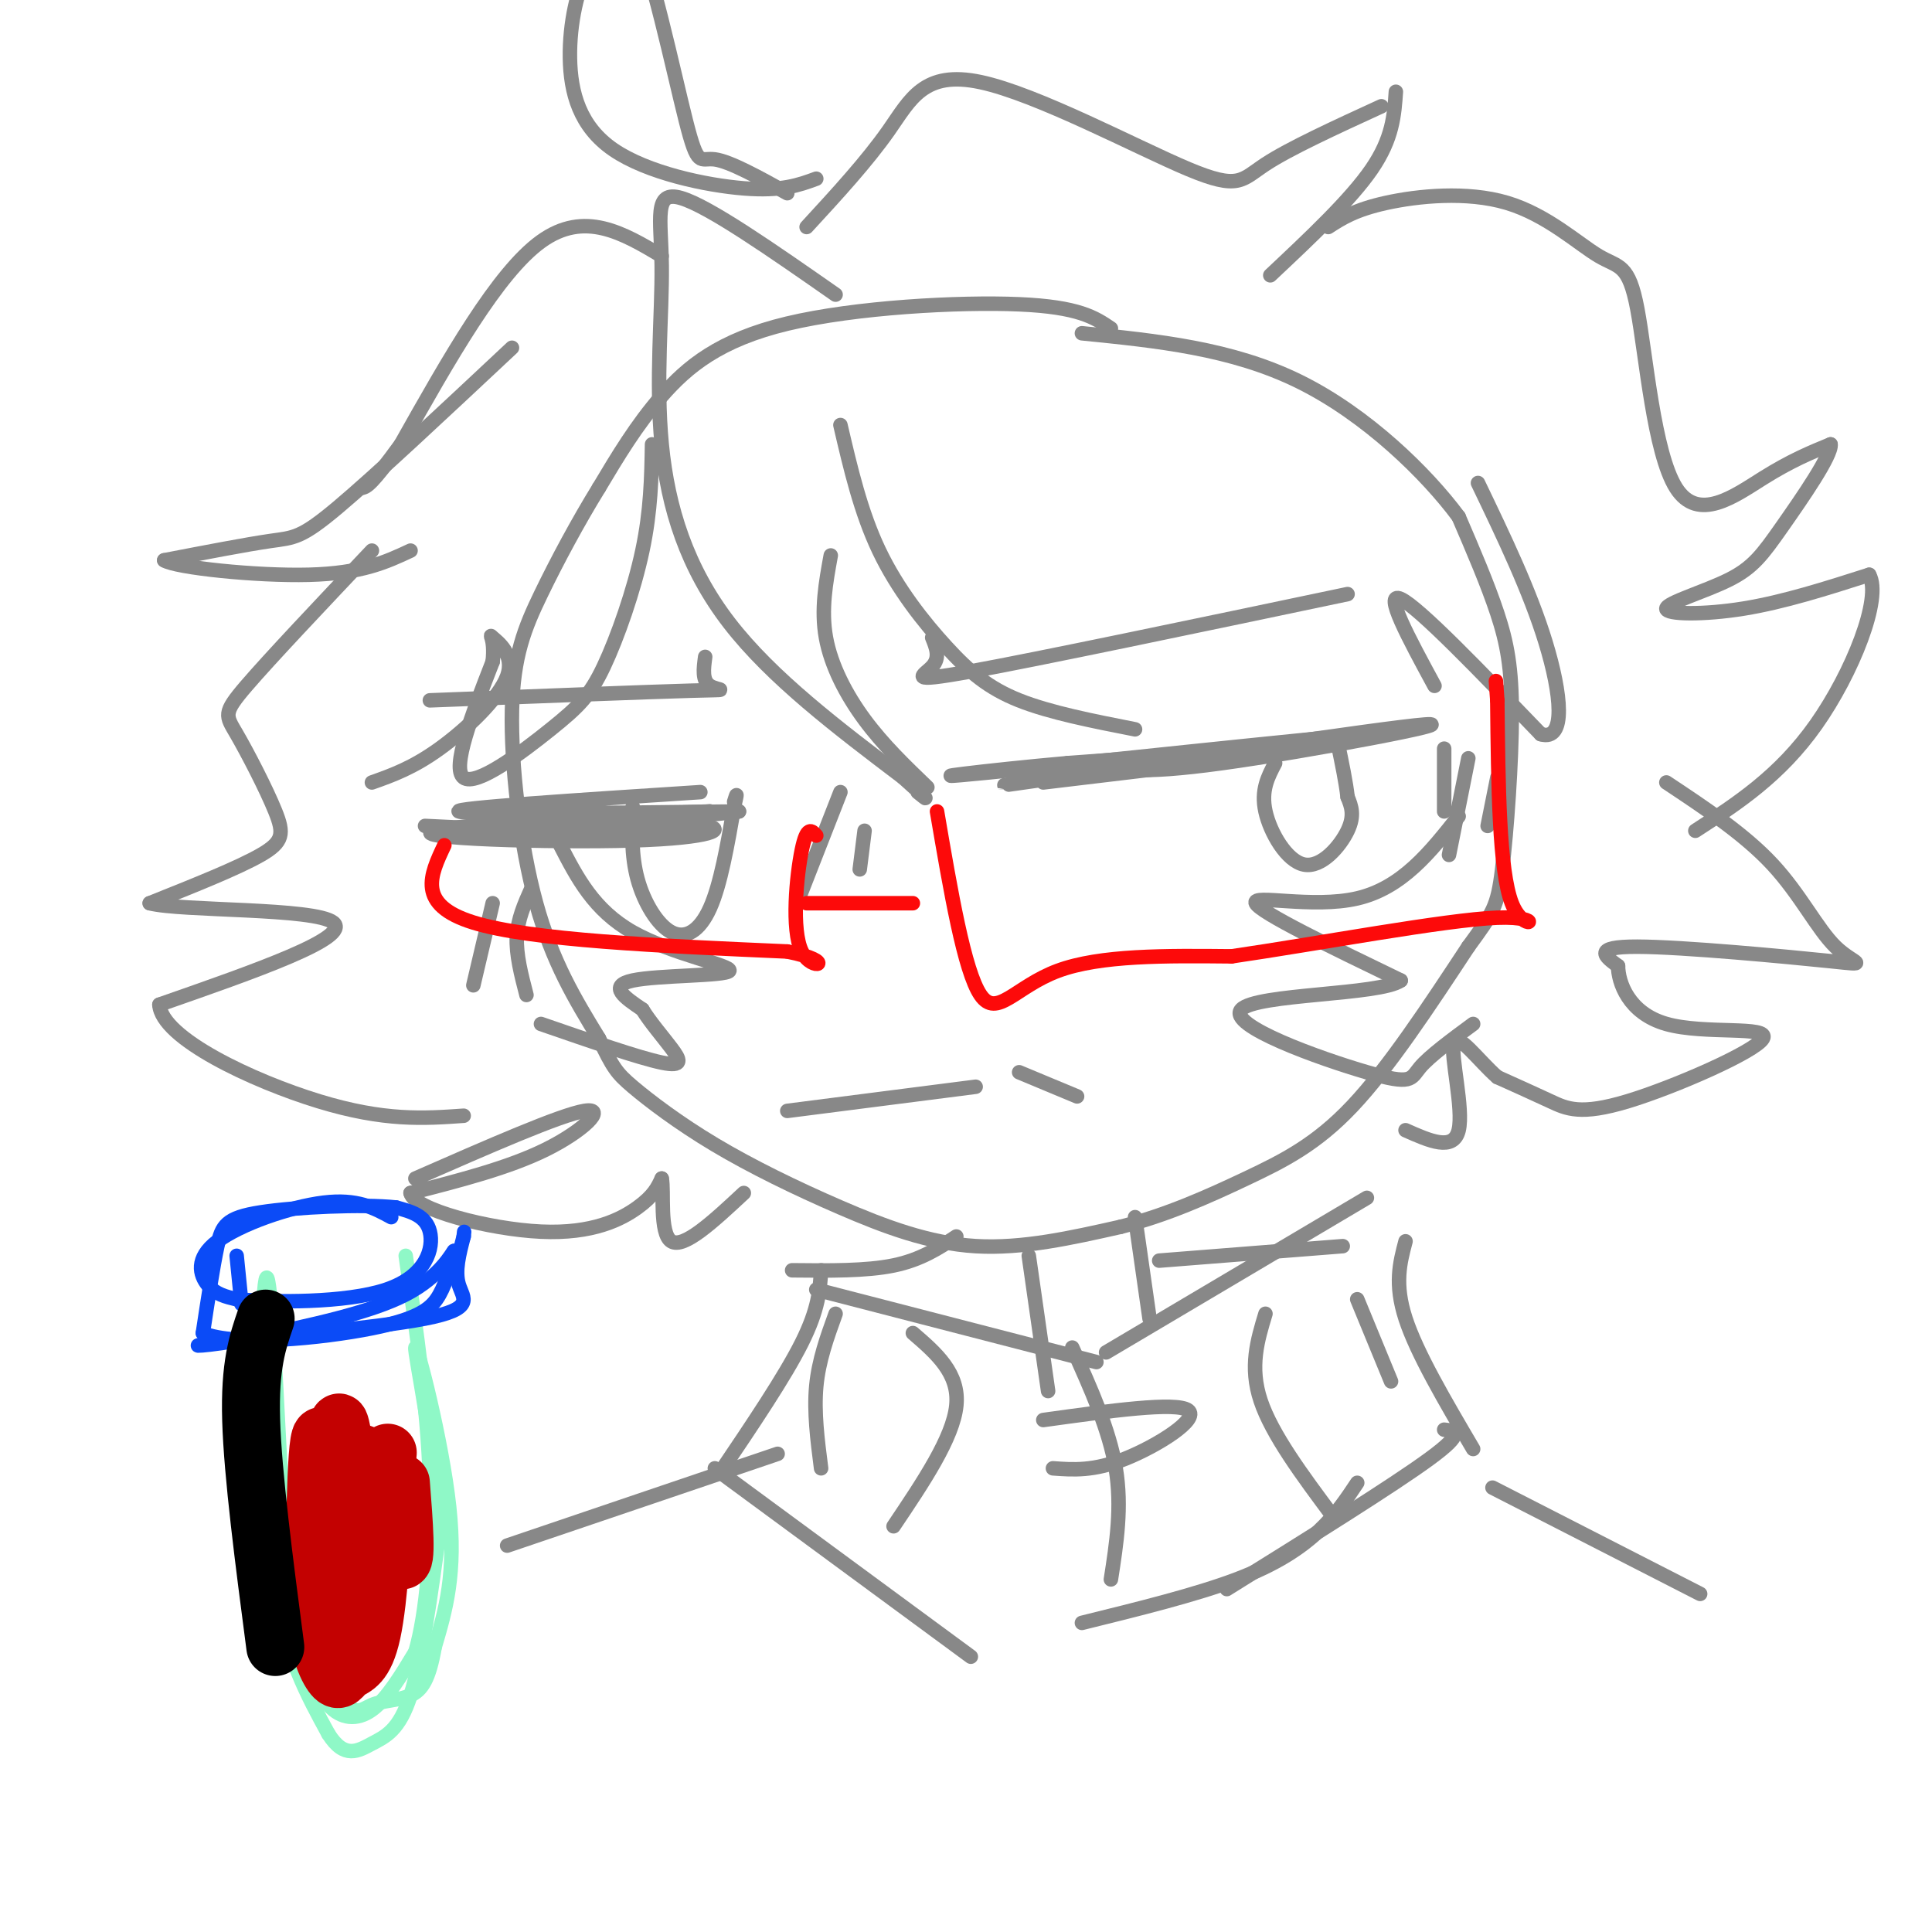 <svg viewBox='0 0 400 400' version='1.1' xmlns='http://www.w3.org/2000/svg' xmlns:xlink='http://www.w3.org/1999/xlink'><g fill='none' stroke='rgb(136,136,136)' stroke-width='3' stroke-linecap='round' stroke-linejoin='round'><path d='M230,68c-3.298,-2.232 -6.595,-4.464 -19,-5c-12.405,-0.536 -33.917,0.625 -48,4c-14.083,3.375 -20.738,8.964 -26,15c-5.262,6.036 -9.131,12.518 -13,19'/><path d='M124,101c-4.327,7.016 -8.644,15.056 -12,22c-3.356,6.944 -5.750,12.793 -6,24c-0.250,11.207 1.643,27.774 5,40c3.357,12.226 8.179,20.113 13,28'/><path d='M124,215c2.893,6.042 3.626,7.147 7,10c3.374,2.853 9.389,7.456 17,12c7.611,4.544 16.818,9.031 26,13c9.182,3.969 18.338,7.420 28,8c9.662,0.580 19.831,-1.710 30,-4'/><path d='M232,254c9.500,-2.381 18.250,-6.333 26,-10c7.750,-3.667 14.500,-7.048 22,-15c7.500,-7.952 15.750,-20.476 24,-33'/><path d='M304,196c5.155,-7.061 6.041,-8.212 7,-16c0.959,-7.788 1.989,-22.212 2,-32c0.011,-9.788 -0.997,-14.939 -3,-21c-2.003,-6.061 -5.002,-13.030 -8,-20'/><path d='M302,107c-6.578,-8.889 -19.022,-21.111 -33,-28c-13.978,-6.889 -29.489,-8.444 -45,-10'/><path d='M216,162c26.583,-3.167 53.167,-6.333 54,-7c0.833,-0.667 -24.083,1.167 -49,3'/><path d='M221,158c-16.810,1.488 -34.333,3.708 -17,2c17.333,-1.708 69.524,-7.345 79,-8c9.476,-0.655 -23.762,3.673 -57,8'/><path d='M226,160c-15.887,2.258 -27.104,3.904 -8,1c19.104,-2.904 68.528,-10.359 77,-11c8.472,-0.641 -24.008,5.531 -42,8c-17.992,2.469 -21.496,1.234 -25,0'/><path d='M145,164c-25.667,1.667 -51.333,3.333 -50,4c1.333,0.667 29.667,0.333 58,0'/><path d='M153,168c-6.711,1.067 -52.489,3.733 -60,4c-7.511,0.267 23.244,-1.867 54,-4'/><path d='M147,168c-6.711,0.115 -50.490,2.402 -57,4c-6.510,1.598 24.247,2.507 41,2c16.753,-0.507 19.501,-2.431 15,-3c-4.501,-0.569 -16.250,0.215 -28,1'/><path d='M118,172c-9.667,0.000 -19.833,-0.500 -30,-1'/><path d='M193,132c0.844,2.067 1.689,4.133 0,6c-1.689,1.867 -5.911,3.533 8,1c13.911,-2.533 45.956,-9.267 78,-16'/><path d='M146,136c-0.333,2.467 -0.667,4.933 1,6c1.667,1.067 5.333,0.733 -4,1c-9.333,0.267 -31.667,1.133 -54,2'/><path d='M174,164c0.000,0.000 -9.000,23.000 -9,23'/><path d='M179,172c0.000,0.000 -1.000,8.000 -1,8'/><path d='M131,167c-0.161,5.071 -0.321,10.143 1,15c1.321,4.857 4.125,9.500 7,11c2.875,1.500 5.821,-0.143 8,-5c2.179,-4.857 3.589,-12.929 5,-21'/><path d='M152,167c0.833,-3.667 0.417,-2.333 0,-1'/><path d='M264,158c-1.482,2.815 -2.964,5.631 -2,10c0.964,4.369 4.375,10.292 8,11c3.625,0.708 7.464,-3.798 9,-7c1.536,-3.202 0.768,-5.101 0,-7'/><path d='M279,165c-0.333,-3.000 -1.167,-7.000 -2,-11'/><path d='M102,187c0.000,0.000 -4.000,17.000 -4,17'/><path d='M110,184c-1.417,3.167 -2.833,6.333 -3,10c-0.167,3.667 0.917,7.833 2,12'/><path d='M304,157c0.000,0.000 -4.000,20.000 -4,20'/><path d='M310,161c0.000,0.000 -2.000,10.000 -2,10'/><path d='M163,230c0.000,0.000 39.000,-5.000 39,-5'/><path d='M211,222c0.000,0.000 12.000,5.000 12,5'/><path d='M173,61c-13.126,-9.161 -26.252,-18.322 -32,-20c-5.748,-1.678 -4.118,4.128 -4,14c0.118,9.872 -1.276,23.812 0,37c1.276,13.188 5.222,25.625 14,37c8.778,11.375 22.389,21.687 36,32'/><path d='M187,161c6.500,5.833 4.750,4.417 3,3'/><path d='M192,163c-4.578,-4.400 -9.156,-8.800 -13,-14c-3.844,-5.200 -6.956,-11.200 -8,-17c-1.044,-5.800 -0.022,-11.400 1,-17'/><path d='M174,88c2.101,9.018 4.202,18.036 8,26c3.798,7.964 9.292,14.875 14,20c4.708,5.125 8.631,8.464 15,11c6.369,2.536 15.185,4.268 24,6'/><path d='M167,47c6.247,-6.786 12.494,-13.573 17,-20c4.506,-6.427 7.270,-12.496 19,-10c11.730,2.496 32.427,13.557 43,18c10.573,4.443 11.021,2.270 16,-1c4.979,-3.270 14.490,-7.635 24,-12'/><path d='M289,19c-0.333,4.833 -0.667,9.667 -5,16c-4.333,6.333 -12.667,14.167 -21,22'/><path d='M275,47c2.761,-1.788 5.522,-3.576 12,-5c6.478,-1.424 16.674,-2.484 25,0c8.326,2.484 14.781,8.511 19,11c4.219,2.489 6.203,1.440 8,11c1.797,9.560 3.407,29.728 8,37c4.593,7.272 12.169,1.649 18,-2c5.831,-3.649 9.915,-5.325 14,-7'/><path d='M379,92c0.311,2.191 -5.911,11.170 -10,17c-4.089,5.830 -6.044,8.511 -11,11c-4.956,2.489 -12.911,4.785 -13,6c-0.089,1.215 7.689,1.347 16,0c8.311,-1.347 17.156,-4.174 26,-7'/><path d='M387,119c2.711,4.822 -3.511,20.378 -11,31c-7.489,10.622 -16.244,16.311 -25,22'/><path d='M345,162c8.108,5.381 16.217,10.762 22,17c5.783,6.238 9.241,13.332 13,17c3.759,3.668 7.820,3.911 -1,3c-8.820,-0.911 -30.520,-2.974 -40,-3c-9.480,-0.026 -6.740,1.987 -4,4'/><path d='M335,200c0.037,3.362 2.129,9.765 10,12c7.871,2.235 21.522,0.300 20,3c-1.522,2.700 -18.218,10.035 -28,13c-9.782,2.965 -12.652,1.562 -16,0c-3.348,-1.562 -7.174,-3.281 -11,-5'/><path d='M310,223c-3.929,-3.429 -8.250,-9.500 -9,-7c-0.750,2.500 2.071,13.571 1,18c-1.071,4.429 -6.036,2.214 -11,0'/><path d='M302,169c-5.867,7.422 -11.733,14.844 -21,17c-9.267,2.156 -21.933,-0.956 -21,1c0.933,1.956 15.467,8.978 30,16'/><path d='M290,203c-4.268,3.059 -29.938,2.707 -33,6c-3.062,3.293 16.483,10.233 26,13c9.517,2.767 9.005,1.362 11,-1c1.995,-2.362 6.498,-5.681 11,-9'/><path d='M297,142c-5.333,-9.833 -10.667,-19.667 -7,-18c3.667,1.667 16.333,14.833 29,28'/><path d='M319,152c5.356,1.600 4.244,-8.400 1,-19c-3.244,-10.600 -8.622,-21.800 -14,-33'/><path d='M299,155c0.000,0.000 0.000,13.000 0,13'/><path d='M137,53c-8.000,-4.750 -16.000,-9.500 -25,-3c-9.000,6.500 -19.000,24.250 -29,42'/><path d='M83,92c-6.167,8.500 -7.083,8.750 -8,9'/><path d='M106,72c-14.133,13.244 -28.267,26.489 -36,33c-7.733,6.511 -9.067,6.289 -14,7c-4.933,0.711 -13.467,2.356 -22,4'/><path d='M34,116c2.311,1.511 19.089,3.289 30,3c10.911,-0.289 15.956,-2.644 21,-5'/><path d='M77,114c-10.533,11.131 -21.065,22.262 -26,28c-4.935,5.738 -4.271,6.085 -2,10c2.271,3.915 6.150,11.400 8,16c1.850,4.600 1.671,6.314 -3,9c-4.671,2.686 -13.836,6.343 -23,10'/><path d='M31,187c6.467,1.689 34.133,0.911 38,4c3.867,3.089 -16.067,10.044 -36,17'/><path d='M33,208c0.400,6.956 19.400,15.844 33,20c13.600,4.156 21.800,3.578 30,3'/><path d='M86,244c15.044,-6.600 30.089,-13.200 35,-14c4.911,-0.800 -0.311,4.200 -8,8c-7.689,3.800 -17.844,6.400 -28,9'/><path d='M85,247c0.643,3.429 16.250,7.500 27,8c10.750,0.500 16.643,-2.571 20,-5c3.357,-2.429 4.179,-4.214 5,-6'/><path d='M137,244c0.556,2.400 -0.556,11.400 2,13c2.556,1.600 8.778,-4.200 15,-10'/><path d='M135,92c-0.120,6.856 -0.239,13.713 -2,22c-1.761,8.287 -5.163,18.005 -8,24c-2.837,5.995 -5.110,8.268 -11,13c-5.890,4.732 -15.397,11.923 -18,10c-2.603,-1.923 1.699,-12.962 6,-24'/><path d='M102,137c0.568,-5.113 -1.013,-5.896 0,-5c1.013,0.896 4.619,3.472 3,8c-1.619,4.528 -8.463,11.008 -14,15c-5.537,3.992 -9.769,5.496 -14,7'/><path d='M116,175c3.470,6.726 6.940,13.452 15,18c8.060,4.548 20.708,6.917 20,8c-0.708,1.083 -14.774,0.881 -20,2c-5.226,1.119 -1.613,3.560 2,6'/><path d='M133,209c1.488,2.464 4.208,5.625 6,8c1.792,2.375 2.655,3.964 -2,3c-4.655,-0.964 -14.827,-4.482 -25,-8'/><path d='M163,40c-5.935,-3.292 -11.869,-6.583 -15,-7c-3.131,-0.417 -3.458,2.042 -6,-8c-2.542,-10.042 -7.298,-32.583 -11,-40c-3.702,-7.417 -6.351,0.292 -9,8'/><path d='M122,-7c-2.461,4.523 -4.113,11.831 -4,19c0.113,7.169 1.992,14.199 9,19c7.008,4.801 19.145,7.372 27,8c7.855,0.628 11.427,-0.686 15,-2'/><path d='M169,267c0.000,0.000 58.000,15.000 58,15'/><path d='M229,280c0.000,0.000 54.000,-32.000 54,-32'/><path d='M170,263c-0.250,4.000 -0.500,8.000 -4,15c-3.500,7.000 -10.250,17.000 -17,27'/><path d='M148,304c0.000,0.000 53.000,39.000 53,39'/><path d='M224,336c11.800,-2.911 23.600,-5.822 32,-9c8.400,-3.178 13.400,-6.622 17,-10c3.600,-3.378 5.800,-6.689 8,-10'/><path d='M291,257c-1.167,4.417 -2.333,8.833 0,16c2.333,7.167 8.167,17.083 14,27'/><path d='M299,296c2.250,0.250 4.500,0.500 -3,6c-7.500,5.500 -24.750,16.250 -42,27'/><path d='M216,294c13.778,-1.911 27.556,-3.822 30,-2c2.444,1.822 -6.444,7.378 -13,10c-6.556,2.622 -10.778,2.311 -15,2'/><path d='M222,279c3.833,8.500 7.667,17.000 9,25c1.333,8.000 0.167,15.500 -1,23'/><path d='M189,276c4.833,4.167 9.667,8.333 9,15c-0.667,6.667 -6.833,15.833 -13,25'/><path d='M173,272c-1.750,4.833 -3.500,9.667 -4,15c-0.500,5.333 0.250,11.167 1,17'/><path d='M262,272c-1.667,5.500 -3.333,11.000 -1,18c2.333,7.000 8.667,15.500 15,24'/><path d='M281,269c0.000,0.000 7.000,17.000 7,17'/><path d='M213,260c0.000,0.000 4.000,28.000 4,28'/><path d='M235,252c0.000,0.000 3.000,21.000 3,21'/><path d='M164,263c7.667,0.083 15.333,0.167 21,-1c5.667,-1.167 9.333,-3.583 13,-6'/><path d='M240,261c0.000,0.000 38.000,-3.000 38,-3'/><path d='M161,301c0.000,0.000 -56.000,19.000 -56,19'/><path d='M309,308c0.000,0.000 43.000,22.000 43,22'/></g>
<g fill='none' stroke='rgb(253,10,10)' stroke-width='3' stroke-linecap='round' stroke-linejoin='round'><path d='M92,175c-2.917,6.167 -5.833,12.333 6,16c11.833,3.667 38.417,4.833 65,6'/><path d='M163,197c10.774,2.143 5.208,4.500 3,0c-2.208,-4.500 -1.060,-15.857 0,-21c1.060,-5.143 2.030,-4.071 3,-3'/><path d='M167,187c0.000,0.000 22.000,0.000 22,0'/><path d='M194,168c2.822,16.533 5.644,33.067 9,38c3.356,4.933 7.244,-1.733 16,-5c8.756,-3.267 22.378,-3.133 36,-3'/><path d='M255,198c17.798,-2.595 44.292,-7.583 55,-8c10.708,-0.417 5.631,3.738 3,-3c-2.631,-6.738 -2.815,-24.369 -3,-42'/><path d='M310,145c-0.500,-7.000 -0.250,-3.500 0,0'/></g>
<g fill='none' stroke='rgb(143,248,199)' stroke-width='3' stroke-linecap='round' stroke-linejoin='round'><path d='M55,276c-0.083,19.583 -0.167,39.167 2,53c2.167,13.833 6.583,21.917 11,30'/><path d='M68,359c3.333,5.286 6.167,3.500 9,2c2.833,-1.500 5.667,-2.714 8,-10c2.333,-7.286 4.167,-20.643 6,-34'/><path d='M91,317c-0.655,-15.476 -5.292,-37.167 -5,-38c0.292,-0.833 5.512,19.190 7,33c1.488,13.810 -0.756,21.405 -3,29'/><path d='M90,341c-1.179,6.691 -2.625,8.917 -5,10c-2.375,1.083 -5.678,1.022 -8,2c-2.322,0.978 -3.663,2.994 -7,-3c-3.337,-5.994 -8.668,-19.997 -14,-34'/><path d='M56,316c-2.533,-18.311 -1.867,-47.089 -1,-51c0.867,-3.911 1.933,17.044 3,38'/><path d='M58,303c1.121,12.376 2.424,24.317 4,33c1.576,8.683 3.424,14.107 6,17c2.576,2.893 5.879,3.255 9,1c3.121,-2.255 6.061,-7.128 9,-12'/><path d='M86,342c2.289,-7.822 3.511,-21.378 3,-36c-0.511,-14.622 -2.756,-30.311 -5,-46'/></g>
<g fill='none' stroke='rgb(11,75,247)' stroke-width='3' stroke-linecap='round' stroke-linejoin='round'><path d='M81,252c-3.524,-1.923 -7.048,-3.845 -14,-3c-6.952,0.845 -17.333,4.458 -22,8c-4.667,3.542 -3.619,7.012 -2,9c1.619,1.988 3.810,2.494 6,3'/><path d='M49,269c7.321,0.667 22.625,0.833 31,-2c8.375,-2.833 9.821,-8.667 9,-12c-0.821,-3.333 -3.911,-4.167 -7,-5'/><path d='M82,250c-6.917,-0.750 -20.708,-0.125 -28,1c-7.292,1.125 -8.083,2.750 -9,7c-0.917,4.250 -1.958,11.125 -3,18'/><path d='M42,276c6.655,2.869 24.792,1.042 35,-1c10.208,-2.042 12.488,-4.298 14,-7c1.512,-2.702 2.256,-5.851 3,-9'/><path d='M94,259c-0.333,0.200 -2.667,5.200 -10,9c-7.333,3.800 -19.667,6.400 -32,9'/><path d='M52,277c-9.033,1.842 -15.617,1.947 -7,1c8.617,-0.947 32.435,-2.947 43,-5c10.565,-2.053 7.876,-4.158 7,-7c-0.876,-2.842 0.062,-6.421 1,-10'/><path d='M96,256c0.167,-1.667 0.083,-0.833 0,0'/><path d='M49,260c0.000,0.000 1.000,10.000 1,10'/></g>
<g fill='none' stroke='rgb(195,1,1)' stroke-width='12' stroke-linecap='round' stroke-linejoin='round'><path d='M83,307c0.667,8.500 1.333,17.000 0,16c-1.333,-1.000 -4.667,-11.500 -8,-22'/><path d='M75,301c-0.844,5.244 1.044,29.356 1,33c-0.044,3.644 -2.022,-13.178 -4,-30'/><path d='M72,304c-1.156,-7.911 -2.044,-12.689 -2,-7c0.044,5.689 1.022,21.844 2,38'/><path d='M72,335c-0.711,-3.822 -3.489,-32.378 -5,-37c-1.511,-4.622 -1.756,14.689 -2,34'/><path d='M65,332c0.485,8.699 2.697,13.445 4,15c1.303,1.555 1.697,-0.081 3,-1c1.303,-0.919 3.515,-1.120 5,-8c1.485,-6.880 2.242,-20.440 3,-34'/><path d='M80,304c0.500,-5.667 0.250,-2.833 0,0'/><path d='M68,324c0.000,0.000 2.000,11.000 2,11'/></g>
<g fill='none' stroke='rgb(0,0,0)' stroke-width='12' stroke-linecap='round' stroke-linejoin='round'><path d='M55,273c-1.667,4.833 -3.333,9.667 -3,21c0.333,11.333 2.667,29.167 5,47'/></g>
</svg>